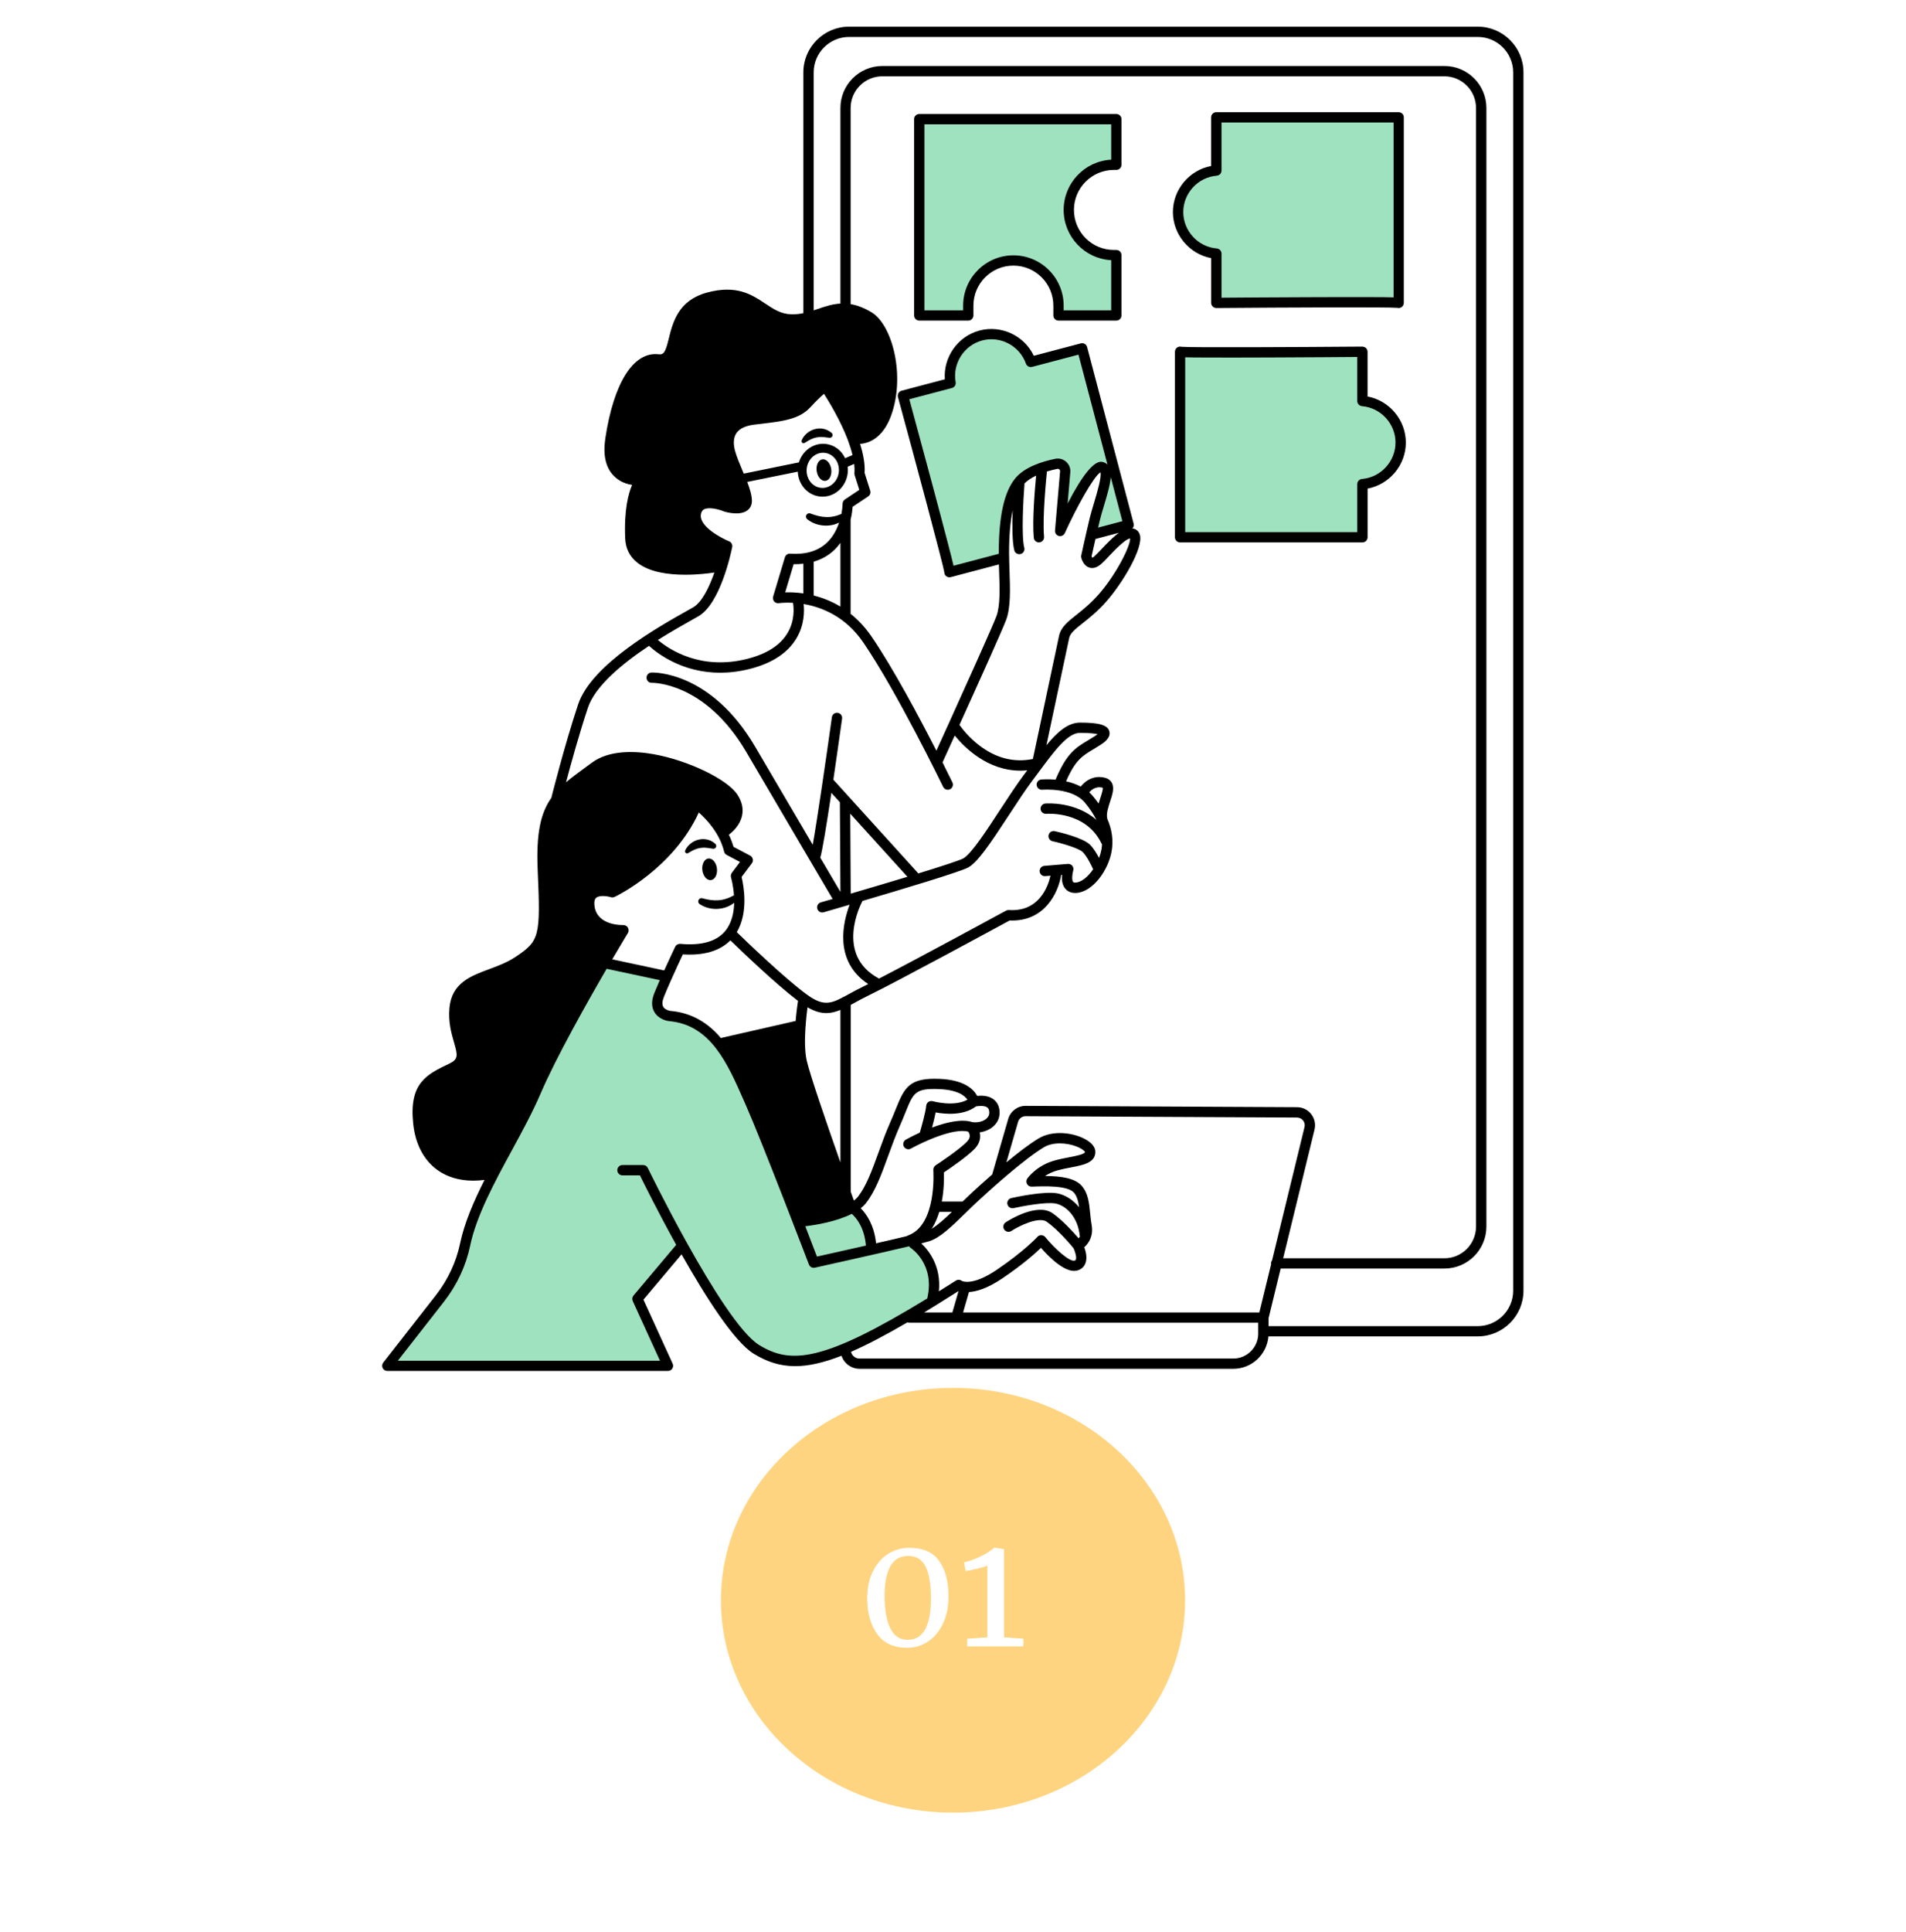 <svg xmlns="http://www.w3.org/2000/svg" xmlns:xlink="http://www.w3.org/1999/xlink" width="600" zoomAndPan="magnify" viewBox="0 0 450 456" height="608" preserveAspectRatio="xMidYMid meet" version="1.0"><defs><g/><clipPath id="10004926ca"><path d="M 170.207 327.535 L 279.836 327.535 L 279.836 427.77 L 170.207 427.77 Z M 170.207 327.535 " clip-rule="nonzero"/></clipPath><clipPath id="8e76ceebb3"><path d="M 225 327.535 C 194.738 327.535 170.207 349.973 170.207 377.652 C 170.207 405.332 194.738 427.77 225 427.77 C 255.262 427.77 279.793 405.332 279.793 377.652 C 279.793 349.973 255.262 327.535 225 327.535 " clip-rule="nonzero"/></clipPath><clipPath id="ef066432b4"><path d="M 131 6.289 L 359.906 6.289 L 359.906 323 L 131 323 Z M 131 6.289 " clip-rule="nonzero"/></clipPath><clipPath id="52f5e57bf3"><path d="M 90.027 6.289 L 359.906 6.289 L 359.906 323.539 L 90.027 323.539 Z M 90.027 6.289 " clip-rule="nonzero"/></clipPath></defs><rect x="-45" width="540" fill="#ffffff" y="-45.6" height="547.2" fill-opacity="1"/><rect x="-45" width="540" fill="#ffffff" y="-45.6" height="547.2" fill-opacity="1"/><rect x="-45" width="540" fill="#ffffff" y="-45.6" height="547.2" fill-opacity="1"/><g clip-path="url(#10004926ca)"><g clip-path="url(#8e76ceebb3)"><path fill="#ffd480" d="M 170.207 327.535 L 279.836 327.535 L 279.836 427.77 L 170.207 427.77 Z M 170.207 327.535 " fill-opacity="1" fill-rule="nonzero"/></g></g><g fill="#ffffff" fill-opacity="1"><g transform="translate(202.466, 388.539)"><g><path d="M 11.688 0.328 C 8.539 0.328 6.188 -0.754 4.625 -2.922 C 3.062 -5.098 2.281 -7.91 2.281 -11.359 C 2.281 -13.766 2.723 -15.867 3.609 -17.672 C 4.492 -19.484 5.695 -20.867 7.219 -21.828 C 8.75 -22.785 10.426 -23.266 12.25 -23.266 C 15.438 -23.266 17.77 -22.238 19.25 -20.188 C 20.727 -18.133 21.469 -15.328 21.469 -11.766 C 21.469 -9.379 21.039 -7.27 20.188 -5.438 C 19.344 -3.602 18.176 -2.18 16.688 -1.172 C 15.195 -0.172 13.531 0.328 11.688 0.328 Z M 11.844 -1.547 C 15.5 -1.547 17.328 -4.828 17.328 -11.391 C 17.328 -14.586 16.914 -17.047 16.094 -18.766 C 15.27 -20.484 13.891 -21.344 11.953 -21.344 C 10.055 -21.344 8.648 -20.523 7.734 -18.891 C 6.828 -17.266 6.375 -14.926 6.375 -11.875 C 6.375 -8.75 6.812 -6.242 7.688 -4.359 C 8.562 -2.484 9.945 -1.547 11.844 -1.547 Z M 11.844 -1.547 "/></g></g></g><g fill="#ffffff" fill-opacity="1"><g transform="translate(226.174, 388.539)"><g><path d="M 6.938 -19.031 C 6.414 -18.832 5.602 -18.598 4.5 -18.328 C 3.395 -18.055 2.5 -17.875 1.812 -17.781 L 1.438 -19.844 C 2.688 -20.113 3.969 -20.566 5.281 -21.203 C 6.602 -21.836 7.707 -22.539 8.594 -23.312 L 8.625 -23.312 L 10.875 -22.938 L 10.875 -2.141 L 15.453 -1.812 L 15.453 0 L 2.172 0 L 2.172 -1.812 L 6.938 -2.141 Z M 6.938 -19.031 "/></g></g></g><g clip-path="url(#ef066432b4)"><path fill="#ffffff" d="M 344.605 6.547 L 204.402 6.547 C 196.406 6.547 189.922 13.035 189.922 21.039 L 189.922 95.801 C 185.949 99.176 181.098 97.871 176.656 98.875 C 171.98 99.93 172.734 103.555 172.434 106.719 C 172.133 109.879 177.254 116.676 175.293 118.785 C 173.332 120.895 169.863 119.387 167.004 118.785 C 164.141 118.184 163.988 119.238 164.141 122.555 C 164.297 125.871 171.68 129.043 171.68 129.043 C 171.68 129.043 167.91 139.91 165.797 142.773 C 163.68 145.652 153.43 151.238 153.43 151.238 C 153.43 151.238 144.086 157.883 139.707 162.254 C 135.332 166.625 131.871 187.148 131.871 187.148 C 131.871 187.148 141.977 180.508 146.348 178.852 C 150.715 177.199 156.297 179.008 161.418 180.816 C 166.543 182.625 173.785 186.395 173.785 190.473 C 173.785 194.555 171.07 196.508 171.07 196.508 L 172.125 200.434 C 172.125 200.434 168.883 191.684 165.488 190.32 C 165.262 191.227 159.605 199.598 156.898 201.859 C 154.184 204.121 146.492 211.82 143.777 210.012 C 143.777 210.012 139.027 209.785 139.027 212.953 C 139.027 216.125 142.422 219.062 146.945 219.289 L 142.422 227.211 L 157.125 229.699 L 157.789 228.84 C 156.379 231.574 154.855 234.988 154.945 236.797 C 155.098 240.113 159.465 240.566 163.234 241.176 C 167.004 241.777 170.926 246.609 170.926 246.609 L 188.715 241.629 L 189.613 234.883 C 189.719 234.965 189.824 235.055 189.922 235.125 L 189.922 300.758 C 189.922 308.762 196.406 315.25 204.402 315.25 L 206.43 315.25 L 199.191 318.875 L 201.906 322.047 L 291.465 321.816 C 291.465 321.816 296.215 320.465 297.566 318.648 C 298.062 317.992 298.312 316.668 298.434 315.25 L 344.598 315.25 C 352.594 315.25 359.078 308.762 359.078 300.758 L 359.078 21.039 C 359.086 13.035 352.602 6.547 344.605 6.547 Z M 172.508 220.52 C 173.859 221.582 180.949 227.203 187.492 233.051 Z M 161.129 224.484 L 161.645 223.812 C 161.645 223.812 164.289 223.707 167.141 223.004 C 166.898 223.074 166.656 223.148 166.395 223.211 C 163.957 223.836 162.172 224.25 161.129 224.484 Z M 188.559 141.125 C 188.559 141.125 188.965 141.824 188.844 143.504 C 188.785 142.102 188.559 141.125 188.559 141.125 L 184.039 140.527 L 186.453 132.23 C 186.453 132.23 187.953 131.953 189.922 131.426 L 189.922 141.328 C 189.07 141.168 188.559 141.125 188.559 141.125 Z M 188.559 141.125 " fill-opacity="1" fill-rule="evenodd"/></g><path fill="#000000" d="M 170.316 133.73 C 170.316 133.73 151.621 137.355 149.516 129.805 C 147.406 122.254 150.723 114.414 150.723 114.414 C 150.723 114.414 144.086 115.016 143.785 108.379 C 143.484 101.746 144.691 91.781 148.914 88.164 C 153.137 84.539 153.438 86.953 156.152 84.238 C 158.867 81.52 157.059 74.578 163.688 71.562 C 170.324 68.547 173.641 68.547 179.672 71.863 C 185.699 75.18 186.605 76.086 192.637 73.973 C 198.664 71.863 202.59 70.348 206.809 76.688 C 211.031 83.027 213.141 88.453 210.434 94.188 C 207.719 99.922 208.324 102.938 203.195 102.938 L 201.09 102.34 L 195.66 92.535 C 195.66 92.535 194.906 90.57 193.398 92.078 C 191.891 93.59 190.082 96.152 187.668 96.906 C 185.254 97.66 176.965 97.359 175.004 99.922 C 173.039 102.484 171.379 103.992 172.441 106.711 C 173.496 109.426 176.508 118.176 176.508 118.176 C 176.508 118.176 175.602 119.984 173.648 119.984 C 171.695 119.984 166.711 116.812 165.203 119.387 C 163.695 121.949 166.711 126.328 169.727 127.836 C 172.734 129.359 170.316 133.73 170.316 133.73 Z M 174.766 253.906 C 174.766 253.906 186.301 287.402 189.242 288.082 C 192.184 288.762 200.547 284.457 200.547 284.457 C 200.547 284.457 193.762 261.824 191.047 256.172 C 188.332 250.512 188.715 241.613 188.715 241.613 L 170.926 246.594 Z M 99.91 256.852 C 99.91 256.852 97.648 261.375 98.773 266.582 C 99.91 271.789 104.203 276.77 109.406 277.223 C 114.609 277.676 116.191 276.316 116.191 276.316 L 146.945 219.281 C 146.945 219.281 137.449 219.734 139.027 212.945 C 139.027 212.945 139.707 209.102 143.777 210.004 C 143.777 210.004 148.754 208.867 153.73 204.113 C 158.703 199.363 165.488 190.312 165.488 190.312 L 171.062 196.5 C 171.062 196.5 174.152 197.18 173.777 190.465 C 173.398 183.75 155.234 177.109 146.336 178.844 C 137.441 180.582 130.883 186.914 129.531 190.992 C 128.176 195.062 128.395 204.352 128.395 209.773 C 128.395 215.199 129.531 219.961 125.906 223.805 C 122.285 227.648 114.828 229.238 111.887 231.727 C 108.945 234.219 106.91 233.992 107.137 238.289 C 107.367 242.586 110.535 247.113 108.945 249.375 C 107.375 251.645 101.715 253.453 99.91 256.852 Z M 99.91 256.852 " fill-opacity="1" fill-rule="evenodd"/><path fill="#9fe2bf" d="M 215.246 292.605 C 215.246 292.605 220.676 298.27 220.676 302.34 C 220.676 306.41 219.77 308 219.77 308 C 219.77 308 198.512 320.676 192.176 320.449 C 185.844 320.219 181.996 322.027 177.473 317.504 C 172.953 312.98 161.418 294.195 161.418 294.195 L 151.242 306.863 L 157.797 322.027 L 91.539 322.484 L 101.945 309.355 L 108.5 297.812 L 109.406 294.188 C 109.406 294.188 114.609 278.797 118.453 272.008 C 122.293 265.223 142.422 227.195 142.422 227.195 L 157.125 229.684 C 157.125 229.684 154.184 237.379 156.215 238.281 C 158.25 239.188 168.656 242.434 170.918 246.578 C 173.18 250.723 189.234 288.066 189.234 288.066 C 189.234 288.066 196.922 286.258 200.539 284.441 C 200.539 284.441 205.516 289.648 205.969 294.398 Z M 239.672 61.312 C 250.223 61.91 249.926 74.285 249.926 74.285 L 263.797 73.988 L 263.5 60.41 C 263.5 60.41 251.441 60.113 252.641 48.645 C 253.848 37.176 263.5 38.387 263.5 38.387 L 263.5 28.727 L 217.062 29.027 L 217.062 73.988 L 228.52 74.285 C 228.512 74.285 229.121 60.711 239.672 61.312 Z M 286.719 60.711 L 287.016 71.27 L 330.137 70.969 L 330.137 27.52 L 287.926 27.52 L 287.625 39.285 C 287.625 39.285 279.18 39.887 277.973 48.945 C 276.766 57.996 286.719 60.711 286.719 60.711 Z M 321.898 93.297 L 321.598 82.738 L 278.477 83.039 L 278.477 126.488 L 320.688 126.488 L 320.988 114.723 C 320.988 114.723 329.434 114.121 330.641 105.062 C 331.848 96.012 321.898 93.297 321.898 93.297 Z M 243.594 85.152 C 243.594 85.152 238.465 77.312 230.629 79.422 C 222.793 81.527 223.992 89.379 223.992 89.379 L 213.441 93.605 L 224.301 134.641 L 236.664 131.324 L 238.773 116.086 C 238.773 116.086 242.242 111.703 245.258 110.352 C 248.27 108.996 251.211 109.969 251.211 109.969 L 251.441 122.418 C 251.441 122.418 257.469 111.25 259.43 109.898 C 261.391 108.543 261.09 112.004 261.09 112.004 L 262.301 110.496 L 254.762 82.738 Z M 257.77 125.891 L 266.512 123.172 L 262.293 110.496 Z M 257.77 125.891 " fill-opacity="1" fill-rule="evenodd"/><g clip-path="url(#52f5e57bf3)"><path fill="#000000" d="M 348.883 6.289 L 200.465 6.289 C 194.508 6.289 189.672 11.137 189.672 17.09 L 189.672 73.906 C 188.762 74.094 187.816 74.207 186.785 74.172 C 184.363 74.094 182.652 72.957 180.676 71.645 C 177.516 69.535 173.926 67.152 166.906 69.047 C 160.141 70.883 158.859 76.062 157.926 79.844 C 157.109 83.152 156.719 83.758 155.473 83.605 C 149.555 82.934 144.871 90.359 142.91 103.488 C 142.336 107.344 142.984 110.285 144.84 112.223 C 146.191 113.645 147.91 114.211 149.246 114.43 C 148.355 116.48 147.32 120.352 147.609 127.066 C 147.707 129.434 148.672 131.363 150.48 132.789 C 153.324 135.051 157.855 135.637 161.801 135.637 C 164.703 135.637 167.285 135.32 168.664 135.109 C 167.449 138.574 165.723 142.141 163.656 143.324 C 163.285 143.535 162.836 143.785 162.328 144.078 C 155.535 147.891 139.629 156.805 136.492 166.234 C 133.273 175.895 130.242 187.977 130.219 188.098 C 130.203 188.148 130.203 188.203 130.195 188.254 C 127.684 191.789 126.555 196.539 126.945 205.355 C 127.641 221.07 127.391 222.027 121.703 225.832 C 119.73 227.145 117.543 227.957 115.422 228.742 C 111.109 230.34 106.652 231.996 106.117 237.852 C 105.809 241.199 106.57 243.844 107.188 245.977 C 108.094 249.113 108.242 249.977 106.035 251.027 C 100.727 253.566 96.539 255.57 97.551 265.188 C 98.062 270.004 100.039 273.785 103.281 276.121 C 105.59 277.781 108.461 278.625 111.734 278.625 C 112.594 278.625 113.484 278.562 114.391 278.449 C 111.824 283.539 109.625 288.633 108.613 293.5 C 107.707 297.84 105.738 302.047 102.906 305.672 L 90.484 321.566 C 90.199 321.934 90.145 322.434 90.348 322.848 C 90.551 323.27 90.973 323.531 91.441 323.531 L 157.707 323.531 C 158.121 323.531 158.512 323.32 158.73 322.969 C 158.957 322.621 158.98 322.184 158.809 321.809 L 151.914 306.711 L 160.918 296.02 C 166.551 305.988 173.324 316.637 177.953 319.473 C 181.047 321.371 184.129 322.402 187.734 322.402 C 190.871 322.402 194.41 321.617 198.684 319.945 C 198.883 320.562 199.207 321.129 199.664 321.605 C 200.504 322.508 201.695 323.027 202.93 323.027 L 291.184 323.027 C 295.543 323.027 299.117 319.652 299.473 315.379 L 348.891 315.379 C 354.848 315.379 359.688 310.531 359.688 304.578 L 359.688 17.09 C 359.688 11.137 354.84 6.289 348.883 6.289 Z M 169.25 132.57 C 169.125 132.594 156.945 134.832 151.996 130.902 C 150.754 129.918 150.113 128.629 150.051 126.984 C 149.637 117.254 152.18 114.18 152.195 114.172 C 152.539 113.797 152.617 113.254 152.391 112.801 C 152.164 112.344 151.68 112.086 151.176 112.137 C 151.152 112.137 148.332 112.371 146.605 110.57 C 145.301 109.199 144.863 106.945 145.324 103.871 C 147.012 92.543 150.883 85.551 155.203 86.047 C 158.801 86.461 159.598 83.266 160.293 80.449 C 161.168 76.898 162.164 72.883 167.547 71.426 C 173.496 69.809 176.332 71.691 179.328 73.695 C 181.43 75.09 183.594 76.535 186.703 76.629 C 189.516 76.719 191.844 75.926 193.902 75.227 C 197.352 74.051 200.074 73.121 204.516 75.789 C 208.859 78.398 210.789 90.109 208.066 97.398 C 207.168 99.816 205.426 102.559 202.215 102.363 C 199.824 96.305 196.055 90.805 195.82 90.457 C 195.637 90.184 195.344 90.004 195.02 89.945 C 194.688 89.891 194.355 89.98 194.094 90.176 C 194.016 90.23 192.125 91.668 189.531 94.496 C 187.562 96.652 184.004 97.074 179.5 97.609 C 178.941 97.676 178.363 97.75 177.773 97.82 C 174.984 98.172 172.992 99.199 171.859 100.887 C 170.781 102.484 170.555 104.594 171.191 106.984 C 171.59 108.461 172.328 110.238 173.039 111.949 C 173.996 114.242 175.082 116.84 175.082 118.258 C 175.082 118.484 175.027 118.523 174.984 118.559 C 174.523 118.906 172.977 118.801 171.832 118.492 C 171.129 118.199 167.434 116.789 165 118.137 C 164.266 118.543 163.324 119.387 163.055 121.07 C 162.367 125.434 167.902 128.516 170.27 129.621 C 170.074 130.453 169.816 131.477 169.492 132.57 C 169.41 132.547 169.328 132.555 169.25 132.57 Z M 297.332 309.727 L 227.387 309.727 L 228.773 304.91 C 230.555 304.812 233.133 304.066 236.625 301.707 C 241.422 298.461 244.371 295.844 245.766 294.488 C 247.695 296.68 251.449 300.426 254.137 299.875 C 255.336 299.629 255.906 298.918 256.172 298.355 C 256.797 297.066 256.391 295.398 255.996 294.328 C 257.082 293.387 258.191 291.641 257.738 289.105 C 257.574 288.188 257.477 287.246 257.387 286.34 C 257.145 283.914 256.926 281.617 255.41 279.867 C 253.781 277.984 250.434 277.547 246.73 277.531 C 247.5 277.02 248.48 276.527 249.664 276.203 C 250.734 275.91 251.805 275.699 252.852 275.504 C 255.785 274.945 258.547 274.41 258.613 271.902 C 258.629 271.148 258.262 270.031 256.441 268.969 C 253.547 267.289 248.629 266.609 245.207 268.668 C 243.027 269.98 240.266 272.105 237.605 274.312 L 240.371 264.734 C 240.598 263.957 241.316 263.414 242.129 263.414 C 242.129 263.414 242.137 263.414 242.137 263.414 L 306.23 263.73 C 306.789 263.73 307.316 263.988 307.656 264.434 C 308.008 264.879 308.129 265.449 307.988 265.992 L 300.332 297.426 C 300.176 297.629 300.082 297.879 300.082 298.152 C 300.082 298.227 300.09 298.293 300.105 298.363 Z M 148.242 218.906 C 148.016 218.516 147.586 218.316 147.148 218.305 C 146.906 218.316 141.125 218.484 140.391 214.023 C 140.27 213.293 140.234 212.328 140.746 211.875 C 141.516 211.203 143.43 211.484 144.23 211.73 C 144.523 211.82 144.84 211.793 145.113 211.664 C 145.699 211.391 158.957 204.918 164.984 191.746 C 166.727 193.281 169.895 196.555 170.957 200.969 C 171.039 201.309 171.266 201.602 171.574 201.762 L 174.711 203.418 L 172.789 205.98 C 172.562 206.289 172.488 206.684 172.594 207.059 C 172.602 207.098 173.129 208.906 173.285 211.293 L 173.25 211.309 C 172.652 211.609 172.078 211.906 171.477 212.086 C 170.887 212.289 170.27 212.41 169.652 212.453 C 169.039 212.5 168.414 212.477 167.781 212.395 C 167.164 212.312 166.484 212.168 165.934 212.012 L 165.828 211.98 C 165.512 211.891 165.164 212.012 164.977 212.305 C 164.742 212.664 164.84 213.148 165.203 213.375 C 165.934 213.855 166.648 214.137 167.441 214.324 C 168.227 214.504 169.047 214.551 169.855 214.453 C 170.668 214.367 171.477 214.145 172.199 213.773 C 172.609 213.578 172.992 213.336 173.34 213.051 C 173.285 215.32 172.781 217.812 171.242 219.691 C 169.207 222.176 165.633 223.203 160.625 222.742 C 160.121 222.703 159.637 222.969 159.418 223.422 C 159.402 223.457 158.168 226.035 156.816 229.02 L 144.555 226.398 C 146.75 222.652 148.258 220.172 148.273 220.148 C 148.469 219.773 148.469 219.297 148.242 218.906 Z M 156.742 235.266 C 157.172 234.203 157.707 232.93 158.348 231.492 C 159.473 228.945 160.648 226.441 161.219 225.23 C 166.199 225.539 169.961 224.422 172.441 221.922 C 174.887 224.293 183.137 232.207 188.406 236.203 C 188.262 237.145 188.023 238.891 187.848 240.941 L 170.473 244.898 C 170.383 244.922 170.293 244.953 170.211 244.988 C 167.27 241.516 163.484 239.012 158.203 238.555 C 158.195 238.555 157.043 238.363 156.598 237.609 C 156.289 237.07 156.34 236.285 156.742 235.266 Z M 190.449 250.227 C 189.969 248.012 189.996 244.98 190.188 242.27 C 190.246 242.102 190.254 241.914 190.23 241.727 C 190.352 240.18 190.512 238.766 190.652 237.715 C 192.328 238.688 193.754 239.082 195.094 239.082 C 196.234 239.082 197.312 238.793 198.422 238.328 L 198.422 274.336 C 195.293 265.457 191.145 253.414 190.449 250.227 Z M 187.684 243.473 C 187.57 245.984 187.621 248.645 188.082 250.746 C 189.016 255.027 195.625 273.77 198.445 281.676 C 198.473 281.863 198.527 282.031 198.625 282.188 C 199 283.215 199.281 284.027 199.469 284.547 C 196.219 286.016 191.672 286.785 189.227 287.051 C 185.684 277.914 180.738 265.285 178.332 259.844 L 177.82 258.691 C 176.098 254.766 174.273 250.605 171.824 247.086 Z M 201.105 286.461 C 202.215 287.441 204.07 289.688 204.445 293.953 C 199.582 295.055 194.891 296.102 192.879 296.547 C 192.367 295.219 191.379 292.625 190.125 289.387 C 192.516 289.105 197.457 288.309 201.105 286.461 Z M 206.836 293.41 C 206.383 289.152 204.621 286.559 203.219 285.137 C 203.691 284.766 204.105 284.367 204.445 283.93 C 206.664 281.117 208.117 277.117 209.656 272.883 C 210.523 270.5 211.414 268.035 212.508 265.57 C 213.02 264.418 213.43 263.387 213.797 262.48 C 215.645 257.891 216.082 256.797 221.691 257.023 C 226.227 257.199 227.855 258.676 228.414 259.52 C 225.281 261.281 220.27 259.902 220.215 259.883 C 219.867 259.789 219.484 259.852 219.184 260.055 C 218.887 260.266 218.699 260.598 218.668 260.957 C 218.562 262.332 217.652 265.625 217.168 267.289 C 215.473 268.066 214.234 268.75 213.879 268.941 C 213.293 269.277 213.082 270.016 213.406 270.598 C 213.633 270.996 214.047 271.223 214.469 271.223 C 214.672 271.223 214.875 271.172 215.059 271.066 C 217.695 269.594 225.125 266.09 228.602 267.07 C 228.902 267.477 229.309 268.344 228.391 269.332 C 226.512 271.359 220.961 274.969 220.902 275.008 C 220.531 275.254 220.32 275.684 220.352 276.121 C 220.359 276.25 221.27 289.121 214.371 291.562 C 214.258 291.602 214.16 291.66 214.07 291.723 C 212.02 292.227 209.461 292.809 206.836 293.41 Z M 229.559 264.809 C 226.98 263.957 223.246 264.898 220.051 266.098 C 220.359 264.969 220.691 263.641 220.902 262.527 C 223.09 262.934 227.461 263.348 230.434 261.109 C 231.098 260.98 232.34 260.891 233.012 261.305 C 233.285 261.473 233.441 261.711 233.512 262.074 C 233.66 262.773 233.504 263.355 233.043 263.844 C 232.312 264.621 230.91 265 229.559 264.809 Z M 221.762 285.98 L 224.754 285.98 C 223.02 287.652 221.383 289.129 219.973 289.973 C 220.766 288.754 221.34 287.375 221.762 285.98 Z M 219.324 292.941 C 221.91 292.168 224.719 289.422 227.977 286.242 C 229 285.242 230.055 284.215 231.133 283.223 C 234.18 280.418 241.773 273.574 246.457 270.75 C 248.645 269.438 251.852 269.688 254.074 270.531 C 255.5 271.074 256.117 271.699 256.172 271.848 C 256.156 272.398 253.887 272.828 252.387 273.121 C 251.352 273.324 250.176 273.543 249.016 273.867 C 244.707 275.051 242.629 278.012 242.543 278.133 C 242.281 278.512 242.258 279.008 242.477 279.406 C 242.695 279.809 243.125 280.055 243.586 280.039 C 246.543 279.922 252.062 279.723 253.562 281.465 C 254.293 282.309 254.586 283.508 254.777 284.902 C 253.328 283.117 251.48 282.016 249.77 281.652 C 246.668 281.004 239.559 282.559 238.766 282.738 C 238.109 282.883 237.695 283.531 237.84 284.188 C 237.988 284.848 238.637 285.25 239.293 285.113 C 241.324 284.66 247.078 283.574 249.27 284.035 C 251.707 284.547 254.527 287.184 254.941 291.754 C 254.941 291.789 254.965 291.812 254.965 291.844 C 254.875 291.992 254.77 292.121 254.672 292.234 C 253.434 290.797 250.871 287.977 248.516 286.32 C 244.859 283.758 238.18 287.977 237.438 288.465 C 236.875 288.828 236.715 289.582 237.078 290.148 C 237.445 290.711 238.199 290.871 238.766 290.508 C 240.703 289.242 245.305 287.043 247.129 288.324 C 249.785 290.184 252.906 293.887 253.457 294.562 C 253.855 295.391 254.25 296.777 253.992 297.312 C 253.969 297.359 253.926 297.449 253.652 297.504 C 252.477 297.766 249.082 294.766 246.773 291.934 C 246.543 291.66 246.211 291.496 245.855 291.488 C 245.469 291.473 245.16 291.625 244.926 291.895 C 244.891 291.926 241.91 295.219 235.266 299.711 C 229.43 303.652 227.086 302.281 227.078 302.281 C 226.672 301.965 226.113 301.941 225.676 302.219 C 224.289 303.102 222.961 303.938 221.664 304.746 C 222.258 298.805 219.266 295.074 217.508 293.434 C 218.336 293.207 218.965 293.047 219.324 292.941 Z M 220.613 308.242 C 220.645 308.219 220.684 308.203 220.719 308.18 C 222.5 307.074 224.363 305.914 226.309 304.676 L 224.852 309.727 L 218.188 309.727 C 218.984 309.238 219.793 308.754 220.613 308.242 Z M 310.355 266.566 C 310.664 265.293 310.379 263.965 309.578 262.934 C 308.77 261.895 307.551 261.305 306.246 261.297 L 242.152 260.98 C 242.145 260.98 242.137 260.98 242.129 260.98 C 240.238 260.98 238.562 262.246 238.035 264.062 L 234.25 277.168 C 232.297 278.871 230.59 280.418 229.484 281.441 C 228.73 282.137 227.996 282.852 227.266 283.559 L 222.355 283.559 C 222.898 280.637 222.891 277.938 222.848 276.68 C 224.387 275.656 228.488 272.852 230.207 271.012 C 231.383 269.738 231.578 268.375 231.309 267.23 C 232.695 267.031 233.969 266.438 234.816 265.539 C 235.832 264.477 236.211 263.07 235.902 261.598 C 235.695 260.582 235.133 259.77 234.301 259.254 C 233.141 258.539 231.691 258.523 230.711 258.629 C 229.93 257.152 227.77 254.848 221.797 254.605 C 214.77 254.32 213.578 256.543 211.551 261.586 C 211.195 262.48 210.789 263.484 210.297 264.598 C 209.168 267.133 208.254 269.641 207.379 272.066 C 205.848 276.281 204.523 279.922 202.547 282.438 C 202.297 282.754 201.973 283.047 201.609 283.328 C 201.422 282.801 201.16 282.09 200.855 281.23 L 200.855 237.152 C 201.121 237.008 201.391 236.863 201.664 236.707 C 202.66 236.156 203.789 235.539 205.066 234.922 C 211.34 231.891 235.395 218.852 238.375 217.227 C 246.586 217.578 249.828 210.766 250.547 206.465 L 250.734 206.449 C 250.645 207.48 250.727 208.754 251.465 209.668 C 251.859 210.164 252.59 210.73 253.848 210.73 C 253.953 210.73 254.059 210.73 254.164 210.723 C 258.078 210.441 261.668 205.332 262.445 200.918 C 262.898 198.355 262.551 195.801 261.414 193.207 C 261.406 193.148 261.406 193.094 261.398 193.035 C 261.164 191.949 261.668 190.441 262.105 189.105 C 262.641 187.465 263.148 185.926 262.484 184.723 C 262.258 184.312 261.789 183.777 260.855 183.539 C 257.332 182.656 255.289 185.469 255.176 185.633 C 254.059 185.039 252.859 184.645 251.699 184.391 C 253.871 179.387 255.5 178.406 258.102 176.852 C 258.645 176.527 259.211 176.184 259.828 175.781 C 260.523 175.332 262.363 174.141 261.895 172.551 C 261.465 171.102 259.535 170.531 255.004 170.531 C 252.168 170.531 249.699 172.672 247.055 175.867 C 248.707 168.074 251.957 152.781 252.422 150.605 C 252.672 149.406 253.863 148.457 255.672 147.031 C 257.242 145.789 259.195 144.242 261.246 141.898 C 265.023 137.598 269.973 129.359 269.133 126.254 C 268.938 125.539 268.465 125.027 267.809 124.801 C 267.656 124.754 267.504 124.711 267.348 124.688 C 267.414 124.625 267.477 124.566 267.527 124.484 C 267.688 124.211 267.738 123.879 267.648 123.562 L 256.668 81.902 C 256.496 81.254 255.832 80.863 255.184 81.035 L 244.082 83.961 C 241.836 79.234 236.43 76.641 231.277 78 C 226.121 79.363 222.695 84.285 223.074 89.508 L 212.871 92.203 C 212.555 92.281 212.289 92.484 212.125 92.77 C 211.965 93.055 211.926 93.387 212.004 93.695 C 216.234 109.23 222.547 132.75 222.938 134.988 C 222.922 135.434 223.148 135.855 223.539 136.082 C 223.723 136.195 223.941 136.246 224.152 136.246 C 224.273 136.246 224.406 136.23 224.52 136.188 L 235.832 133.203 C 235.848 133.762 235.863 134.316 235.887 134.867 C 236.035 138.832 236.18 142.934 235.238 145.441 C 234.348 147.816 228.215 161.426 224.047 170.613 C 224.023 170.664 224 170.711 223.977 170.77 C 222.785 173.395 221.762 175.641 221.074 177.156 C 217.16 169.496 210.879 157.688 205.75 150.203 C 204.227 147.98 202.547 146.227 200.805 144.84 C 200.812 144.777 200.828 144.703 200.828 144.637 L 200.828 122.637 C 201.137 121.348 201.258 120.254 201.309 119.594 L 204.961 117.164 C 205.418 116.863 205.609 116.305 205.449 115.785 L 204.129 111.609 C 204.266 109.508 203.812 107.141 203.059 104.762 C 206.242 104.527 208.828 102.242 210.328 98.234 C 213.844 88.812 210.699 76.656 205.75 73.688 C 203.934 72.602 202.32 72.023 200.836 71.773 L 200.836 25.484 C 200.836 21.363 204.184 18.008 208.309 18.008 L 341.016 18.008 C 345.133 18.008 348.484 21.355 348.484 25.484 L 348.484 289.469 C 348.484 293.59 345.141 296.945 341.016 296.945 L 302.949 296.945 Z M 207.434 230.883 C 197.078 225.289 203.262 213.344 203.527 212.84 C 203.57 212.77 203.594 212.695 203.617 212.621 C 212.945 209.879 226.301 205.867 228.457 204.789 C 230.703 203.668 233.645 199.328 238.223 192.324 C 240.094 189.461 242.031 186.5 243.699 184.277 C 244.227 183.582 244.73 182.891 245.223 182.227 C 249.066 177.043 252.098 172.949 254.996 172.949 C 257.332 172.949 258.539 173.121 259.137 173.266 C 258.984 173.387 258.773 173.543 258.5 173.719 C 257.906 174.102 257.355 174.434 256.836 174.742 C 253.938 176.484 251.812 177.773 249.211 183.996 C 247.371 183.832 245.992 183.938 245.855 183.953 C 245.184 184.02 244.695 184.602 244.754 185.277 C 244.82 185.949 245.418 186.434 246.074 186.379 C 246.148 186.371 253.109 185.785 256.141 189.418 C 257.301 190.809 258.199 192.16 258.863 193.492 C 253.91 189.137 247.152 189.598 246.797 189.629 C 246.133 189.688 245.629 190.27 245.676 190.938 C 245.727 191.602 246.309 192.105 246.984 192.055 C 247.363 192.031 256.391 191.43 260.031 199.012 C 260.07 199.094 260.129 199.168 260.184 199.242 C 260.16 199.656 260.121 200.066 260.047 200.473 C 259.926 201.137 259.73 201.812 259.488 202.469 C 258.918 201.398 258.168 200.172 257.363 199.363 C 255.695 197.691 250.117 196.387 249.016 196.145 C 248.359 195.996 247.711 196.41 247.566 197.066 C 247.422 197.723 247.832 198.371 248.488 198.52 C 250.945 199.062 254.785 200.223 255.645 201.09 C 256.594 202.039 257.605 204.059 258.094 205.145 C 256.887 206.914 255.336 208.188 253.984 208.281 C 253.668 208.309 253.449 208.258 253.359 208.137 C 252.996 207.684 253.148 206.254 253.383 205.445 C 253.5 205.062 253.418 204.641 253.164 204.324 C 252.914 204.008 252.527 203.855 252.121 203.879 L 246.57 204.34 C 245.898 204.398 245.402 204.98 245.457 205.656 C 245.516 206.328 246.098 206.816 246.773 206.766 L 248.02 206.66 C 247.41 209.312 245.258 215.234 238.191 214.762 C 237.953 214.746 237.727 214.797 237.523 214.91 C 237.289 215.039 217.129 225.996 207.523 230.949 C 207.492 230.926 207.469 230.902 207.434 230.883 Z M 196.285 187.109 L 198.293 189.324 L 198.422 210.488 C 197.539 208.996 195.855 206.133 193.664 202.402 C 194.137 200.902 195.141 194.723 196.285 187.109 Z M 200.855 210.895 L 200.742 192.023 L 214.242 206.914 C 209.824 208.25 204.996 209.68 200.855 210.895 Z M 225.621 90.191 C 224.844 85.805 227.598 81.48 231.902 80.344 C 236.203 79.211 240.734 81.609 242.219 85.812 C 242.43 86.41 243.059 86.742 243.676 86.582 L 254.625 83.695 L 261.465 109.645 C 261.133 109.305 260.719 109.086 260.223 108.996 C 258.352 108.664 255.613 111.973 252.062 118.84 L 252.695 111.461 C 252.777 110.512 252.422 109.613 251.715 108.98 C 251.012 108.348 250.07 108.09 249.137 108.281 C 246.012 108.914 241.812 110.238 239.625 112.977 C 237.055 116.191 235.809 121.891 235.809 130.414 C 235.809 130.504 235.809 130.602 235.816 130.691 L 225.125 133.512 C 224.883 132.41 224.445 130.73 223.766 128.109 C 222.863 124.641 221.594 119.824 219.973 113.789 C 217.75 105.5 215.508 97.23 214.688 94.219 L 224.738 91.57 C 225.344 91.422 225.734 90.816 225.621 90.191 Z M 258.637 127.195 L 264.188 125.727 C 262.816 126.684 261.449 128.129 260.16 129.488 C 259.453 130.234 258.781 130.941 258.305 131.355 C 258.109 131.523 257.973 131.59 257.906 131.621 C 257.852 131.551 257.777 131.426 257.719 131.297 C 257.859 130.648 258.199 129.109 258.637 127.195 Z M 259.254 124.512 C 259.383 123.957 259.52 123.398 259.648 122.832 C 259.902 121.801 260.258 120.609 260.637 119.352 C 261.504 116.473 262.129 114.258 262.242 112.582 L 264.988 123 Z M 237.543 146.293 C 238.652 143.332 238.488 138.984 238.344 134.777 C 238.293 133.324 238.238 131.824 238.238 130.422 C 238.238 126.449 238.523 123.125 239.09 120.445 C 238.969 123.949 238.969 127.973 239.477 129.887 C 239.625 130.43 240.117 130.785 240.652 130.785 C 240.758 130.785 240.863 130.77 240.969 130.746 C 241.617 130.578 242.008 129.902 241.828 129.254 C 241.113 126.57 241.609 117.602 241.867 114.375 C 241.875 114.285 241.867 114.203 241.859 114.121 C 242.598 113.352 243.578 112.734 244.633 112.242 C 244.34 115.289 243.691 122.766 244.074 126.895 C 244.129 127.527 244.664 127.996 245.281 127.996 C 245.32 127.996 245.355 127.996 245.395 127.988 C 246.066 127.926 246.555 127.34 246.496 126.668 C 246.074 122.012 247.062 112.371 247.176 111.266 C 248.086 110.992 248.945 110.789 249.625 110.652 C 249.859 110.602 250.031 110.707 250.102 110.781 C 250.176 110.844 250.305 111 250.281 111.234 L 249.082 125.199 C 249.031 125.793 249.414 126.328 249.98 126.48 C 250.555 126.637 251.148 126.344 251.398 125.809 C 254.27 119.5 258.215 112.469 259.797 111.461 C 260.137 112.547 258.961 116.465 258.312 118.629 C 257.922 119.93 257.559 121.145 257.289 122.238 C 256.223 126.684 255.289 131.031 255.281 131.07 C 255.242 131.25 255.25 131.426 255.289 131.605 C 255.363 131.914 255.793 133.48 257.16 133.934 C 257.77 134.137 258.727 134.16 259.875 133.188 C 260.461 132.691 261.141 131.973 261.926 131.145 C 262.98 130.023 265.672 127.188 266.812 127.066 C 266.91 128.816 263.562 135.531 259.406 140.258 C 257.492 142.434 255.637 143.91 254.148 145.094 C 252.09 146.723 250.461 148.012 250.031 150.078 C 249.469 152.715 244.793 174.727 243.863 179.121 C 239.406 180.02 235.152 178.941 231.188 175.902 C 228.805 174.078 227.199 172.016 226.527 171.066 C 230.703 161.871 236.641 148.711 237.543 146.293 Z M 259.785 188.324 C 259.648 188.746 259.504 189.184 259.375 189.629 C 258.961 189.047 258.508 188.453 258.012 187.863 C 257.754 187.547 257.469 187.262 257.168 186.996 C 257.355 186.762 258.48 185.438 260.258 185.883 C 260.305 185.898 260.34 185.91 260.355 185.91 C 260.453 186.297 260.039 187.562 259.785 188.324 Z M 185.383 139.797 L 187.375 133.148 C 188.172 133.164 188.934 133.113 189.672 133.035 L 189.672 140.039 C 187.945 139.789 186.461 139.758 185.383 139.797 Z M 192.102 132.555 C 193.926 132.02 195.523 131.145 196.867 129.887 C 197.465 129.328 197.977 128.727 198.422 128.102 L 198.422 143.152 C 196.258 141.848 194.086 141.031 192.102 140.527 Z M 194.922 104.762 C 192.078 104.465 189.469 106.352 188.617 109.133 C 188.594 109.133 188.578 109.125 188.551 109.133 L 175.602 111.77 C 175.496 111.512 175.383 111.242 175.27 110.984 C 174.582 109.344 173.875 107.648 173.527 106.336 C 173.211 105.152 173.016 103.48 173.859 102.227 C 174.582 101.145 176 100.473 178.059 100.215 C 178.641 100.141 179.207 100.074 179.766 100.012 C 184.766 99.418 188.723 98.949 191.309 96.125 C 192.637 94.676 193.777 93.605 194.539 92.938 C 195.805 94.918 198.422 99.258 200.133 103.707 C 200.156 103.832 200.207 103.953 200.262 104.066 C 200.676 105.184 201.023 106.305 201.277 107.391 L 199.531 108.137 C 198.676 106.305 196.988 104.98 194.922 104.762 Z M 198.043 111.398 C 197.922 112.516 197.41 113.512 196.59 114.219 C 195.797 114.91 194.809 115.234 193.812 115.121 C 192.816 115.016 191.914 114.496 191.281 113.652 C 190.637 112.793 190.344 111.703 190.465 110.586 C 190.691 108.445 192.387 106.848 194.32 106.848 C 194.445 106.848 194.574 106.855 194.695 106.871 C 196.785 107.082 198.285 109.117 198.043 111.398 Z M 163.52 146.211 C 164.039 145.918 164.492 145.668 164.871 145.449 C 170.066 142.48 172.594 130.473 172.871 129.109 C 172.984 128.531 172.676 127.957 172.133 127.738 C 170.27 126.984 165.035 124.211 165.473 121.414 C 165.594 120.633 165.941 120.359 166.184 120.219 C 167.328 119.586 169.727 120.188 170.965 120.715 C 171.016 120.73 171.062 120.754 171.113 120.762 C 171.711 120.934 174.773 121.719 176.461 120.445 C 176.945 120.082 177.523 119.395 177.523 118.199 C 177.523 116.961 177.059 115.418 176.422 113.73 L 188.359 111.309 C 188.406 112.605 188.836 113.855 189.613 114.883 C 190.602 116.199 192.012 117.008 193.602 117.18 C 193.805 117.203 194.008 117.211 194.207 117.211 C 195.578 117.211 196.898 116.715 197.977 115.785 C 199.199 114.73 199.969 113.238 200.148 111.59 C 200.207 111.098 200.191 110.609 200.141 110.141 L 201.672 109.484 C 201.754 110.223 201.777 110.934 201.723 111.609 C 201.703 111.77 201.723 111.934 201.77 112.078 L 202.879 115.605 L 199.477 117.875 C 199.137 118.105 198.934 118.484 198.934 118.891 C 198.934 118.914 198.918 119.902 198.648 121.297 C 198.074 121.52 197.523 121.738 196.957 121.844 C 196.348 121.988 195.723 122.043 195.109 122.027 C 194.492 122.012 193.867 121.93 193.254 121.785 C 192.652 121.641 191.988 121.43 191.445 121.227 L 191.34 121.184 C 191.031 121.062 190.676 121.152 190.457 121.422 C 190.188 121.754 190.238 122.238 190.57 122.516 C 191.25 123.066 191.93 123.414 192.703 123.676 C 193.465 123.926 194.273 124.055 195.094 124.047 C 195.91 124.039 196.73 123.902 197.484 123.602 C 197.703 123.527 197.902 123.43 198.105 123.336 C 197.57 124.949 196.68 126.715 195.188 128.102 C 193.098 130.051 190.195 130.91 186.559 130.664 C 186 130.617 185.473 130.98 185.309 131.531 L 182.531 140.793 C 182.41 141.191 182.508 141.629 182.781 141.945 C 183.059 142.262 183.48 142.406 183.891 142.344 C 183.934 142.336 185.23 142.148 187.223 142.254 C 187.402 143.27 187.734 146.367 185.949 149.367 C 184.242 152.262 181.039 154.312 176.453 155.48 C 165.422 158.277 157.977 153.266 155.324 151.027 C 158.582 148.984 161.574 147.305 163.52 146.211 Z M 138.801 167.02 C 140.527 161.848 147.027 156.543 153.227 152.414 C 155.195 154.207 161.086 158.758 170.035 158.758 C 172.207 158.758 174.547 158.488 177.07 157.848 C 182.328 156.512 186.031 154.062 188.082 150.574 C 189.938 147.41 189.922 144.242 189.734 142.547 C 193.926 143.25 199.566 145.418 203.781 151.562 C 211.738 163.168 222.559 185.461 222.672 185.691 C 222.961 186.297 223.691 186.551 224.293 186.258 C 224.898 185.965 225.148 185.234 224.859 184.637 C 224.824 184.57 223.949 182.762 222.523 179.922 C 222.898 179.113 223.977 176.738 225.41 173.582 C 227.75 176.461 233.18 181.871 240.93 181.871 C 241.457 181.871 242 181.836 242.543 181.781 C 242.281 182.121 242.039 182.461 241.773 182.809 C 240.055 185.098 238.102 188.09 236.203 190.984 C 232.922 196.004 229.203 201.691 227.387 202.605 C 226.348 203.125 222.094 204.504 216.82 206.125 L 196.754 183.996 C 197.441 179.316 198.156 174.289 198.812 169.582 C 198.902 168.918 198.438 168.301 197.773 168.215 C 197.109 168.125 196.492 168.586 196.406 169.25 C 195.051 178.949 192.895 193.734 191.883 199.363 C 188.035 192.816 183.105 184.441 178.285 176.219 C 167.855 158.426 154.395 158.691 153.816 158.707 C 153.145 158.734 152.617 159.293 152.645 159.965 C 152.668 160.641 153.211 161.191 153.898 161.141 C 154.027 161.141 166.477 160.891 176.184 177.449 C 185.164 192.762 194.492 208.598 196.582 212.152 C 195.547 212.453 194.605 212.727 193.797 212.953 C 193.148 213.141 192.773 213.812 192.961 214.461 C 193.113 214.996 193.602 215.34 194.129 215.34 C 194.242 215.34 194.355 215.32 194.469 215.289 C 194.809 215.191 197.215 214.496 200.602 213.504 C 199.105 217.422 196.688 226.766 204.988 232.238 C 204.637 232.418 204.305 232.578 204.023 232.711 C 202.688 233.359 201.527 233.992 200.504 234.551 C 200.109 234.77 199.734 234.973 199.371 235.168 C 199.168 235.215 198.98 235.312 198.836 235.449 C 195.828 237.008 194.055 237.309 190.449 234.672 C 185.285 230.902 176.176 222.141 173.957 219.984 C 176.77 215.273 175.57 208.941 175.09 206.961 L 177.516 203.727 C 177.727 203.441 177.805 203.078 177.727 202.727 C 177.645 202.379 177.418 202.086 177.102 201.918 L 173.18 199.848 C 172.895 198.828 172.516 197.879 172.086 196.984 C 172.934 196.344 174.688 194.805 175.188 192.543 C 175.562 190.863 175.188 189.16 174.078 187.496 C 171.656 183.855 162.383 179.414 154.246 177.977 C 149.902 177.215 143.859 176.945 139.707 180.012 L 138.281 181.059 C 136.547 182.332 134.992 183.461 133.641 184.617 C 134.797 180.258 136.758 173.145 138.801 167.02 Z M 104.699 274.156 C 102.031 272.234 100.395 269.059 99.965 264.945 C 99.133 257.039 101.789 255.766 107.156 253.203 C 111.23 251.246 110.363 248.23 109.52 245.312 C 108.938 243.285 108.273 240.98 108.539 238.086 C 108.914 233.957 111.586 232.773 116.273 231.039 C 118.418 230.242 120.852 229.344 123.055 227.867 C 129.902 223.293 130.082 221.098 129.383 205.258 C 128.762 191.043 131.969 188.691 139.727 183.02 L 141.16 181.969 C 144.621 179.414 149.961 179.688 153.836 180.371 C 162.539 181.902 170.438 186.41 172.059 188.844 C 172.797 189.945 173.051 190.984 172.82 192 C 172.539 193.32 171.516 194.316 170.887 194.836 C 168.469 191.098 165.383 188.918 165.195 188.789 C 164.887 188.578 164.508 188.512 164.152 188.625 C 163.793 188.73 163.512 189 163.371 189.34 C 158.566 201.367 146.742 208.055 144.449 209.266 C 143.348 209.004 140.777 208.617 139.148 210.035 C 138.055 210.984 137.668 212.461 137.992 214.414 C 138.672 218.559 142.254 220.164 145.129 220.609 C 144.402 221.836 143.324 223.652 142.035 225.84 C 137.527 233.543 129.367 247.852 125.422 257.07 C 123.605 261.297 121.246 265.645 118.75 270.242 C 117.754 272.066 116.758 273.914 115.785 275.762 C 111.297 276.695 107.461 276.152 104.699 274.156 Z M 179.223 317.414 C 174.801 314.699 167.895 303.57 162.277 293.484 C 162.23 293.352 162.164 293.23 162.074 293.125 C 157.004 283.996 153.023 275.805 152.941 275.633 C 152.738 275.211 152.32 274.945 151.848 274.945 L 146.961 274.945 C 146.289 274.945 145.746 275.488 145.746 276.16 C 145.746 276.832 146.289 277.379 146.961 277.379 L 151.086 277.379 C 152.156 279.551 155.496 286.281 159.652 293.773 L 149.562 305.746 C 149.262 306.102 149.191 306.605 149.387 307.035 L 155.82 321.121 L 93.93 321.121 L 104.812 307.195 C 107.875 303.281 110.008 298.73 110.988 294.027 C 112.48 286.883 116.75 279.016 120.883 271.418 C 123.297 266.973 125.793 262.375 127.648 258.043 C 131.305 249.527 138.633 236.535 143.227 228.629 L 155.77 231.305 C 155.277 232.449 154.84 233.48 154.484 234.363 C 153.777 236.125 153.785 237.633 154.5 238.848 C 155.543 240.633 157.652 240.949 157.941 240.98 C 167.75 241.816 171.734 250.891 175.594 259.676 L 176.105 260.832 C 180.035 269.746 190.871 298.129 190.984 298.414 C 191.203 298.973 191.793 299.297 192.387 299.168 C 193.141 298.996 206.973 295.934 214.641 294.117 C 214.734 294.27 214.859 294.406 215.02 294.504 C 215.078 294.547 220.84 298.309 218.918 306.426 C 194.289 321.484 186.695 321.996 179.223 317.414 Z M 297.066 314.715 C 297.066 317.965 294.422 320.609 291.176 320.609 L 202.922 320.609 C 202.352 320.609 201.82 320.383 201.43 319.961 C 201.18 319.695 201.016 319.367 200.934 319.02 C 204.742 317.359 209.113 315.062 214.25 312.062 C 214.395 312.117 214.551 312.152 214.711 312.152 L 297.059 312.152 L 297.059 314.715 Z M 357.254 304.594 C 357.254 309.207 353.504 312.961 348.891 312.961 L 299.504 312.961 L 299.504 311.082 L 302.359 299.371 L 341.031 299.371 C 346.492 299.371 350.934 294.926 350.934 289.461 L 350.934 25.484 C 350.934 20.016 346.492 15.574 341.031 15.574 L 208.324 15.574 C 202.863 15.574 198.422 20.016 198.422 25.484 L 198.422 71.637 C 196.512 71.75 194.801 72.324 193.113 72.898 C 192.773 73.016 192.434 73.129 192.102 73.242 L 192.102 17.09 C 192.102 12.477 195.855 8.719 200.465 8.719 L 348.891 8.719 C 353.504 8.719 357.254 12.477 357.254 17.09 Z M 322.879 93.57 L 322.879 83.012 C 322.879 82.688 322.746 82.379 322.52 82.152 C 322.293 81.926 321.945 81.82 321.652 81.797 C 305.566 81.926 281.223 82.039 278.961 81.844 C 278.539 81.715 278.07 81.828 277.754 82.152 C 277.512 82.398 277.383 82.738 277.398 83.078 L 277.398 126.789 C 277.398 127.461 277.941 128.004 278.613 128.004 L 321.668 128.004 C 322.344 128.004 322.887 127.461 322.887 126.789 L 322.887 115.305 C 328.031 114.34 331.914 109.773 331.914 104.438 C 331.906 99.109 328.023 94.535 322.879 93.57 Z M 321.562 113.035 C 320.934 113.082 320.445 113.609 320.445 114.25 L 320.445 125.582 L 279.82 125.582 L 279.82 84.32 C 280.945 84.359 282.68 84.367 285.387 84.375 C 288.969 84.391 293.945 84.383 300.195 84.359 C 308.77 84.328 317.336 84.262 320.445 84.238 L 320.445 94.633 C 320.445 95.266 320.934 95.793 321.562 95.852 C 325.996 96.215 329.473 99.988 329.473 104.438 C 329.473 108.898 325.996 112.672 321.562 113.035 Z M 285.953 60.914 L 285.953 71.473 C 285.953 71.797 286.086 72.105 286.312 72.332 C 286.539 72.559 286.82 72.664 287.18 72.688 C 303.266 72.559 327.609 72.445 329.871 72.641 C 329.984 72.672 330.105 72.688 330.219 72.688 C 330.535 72.688 330.844 72.566 331.078 72.332 C 331.32 72.09 331.453 71.75 331.434 71.406 L 331.434 27.695 C 331.434 27.023 330.891 26.48 330.219 26.48 L 287.164 26.48 C 286.488 26.48 285.945 27.023 285.945 27.695 L 285.945 39.18 C 280.801 40.145 276.918 44.711 276.918 50.047 C 276.926 55.383 280.816 59.949 285.953 60.914 Z M 287.277 41.461 C 287.906 41.41 288.395 40.883 288.395 40.242 L 288.395 28.914 L 329.02 28.914 L 329.02 70.176 C 327.895 70.137 326.16 70.125 323.453 70.117 C 319.871 70.102 314.895 70.109 308.648 70.137 C 300.074 70.168 291.508 70.23 288.395 70.258 L 288.395 59.852 C 288.395 59.219 287.906 58.691 287.277 58.637 C 282.844 58.27 279.367 54.5 279.367 50.047 C 279.359 45.594 282.836 41.824 287.277 41.461 Z M 263.562 26.902 L 217.039 26.902 C 216.367 26.902 215.824 27.445 215.824 28.117 L 215.824 74.441 C 215.824 75.113 216.367 75.656 217.039 75.656 L 228.609 75.656 C 229.281 75.656 229.824 75.113 229.824 74.441 L 229.824 72.121 C 229.824 66.914 234.055 62.684 239.258 62.684 C 244.461 62.684 248.691 66.914 248.691 72.121 L 248.691 74.441 C 248.691 75.113 249.234 75.656 249.906 75.656 L 263.562 75.656 C 264.234 75.656 264.777 75.113 264.777 74.441 L 264.777 60.199 C 264.777 59.527 264.234 58.984 263.562 58.984 L 262.988 58.984 C 257.785 58.984 253.555 54.75 253.555 49.543 C 253.555 44.34 257.785 40.105 262.988 40.105 L 263.562 40.105 C 264.234 40.105 264.777 39.562 264.777 38.887 L 264.777 28.117 C 264.777 27.445 264.234 26.902 263.562 26.902 Z M 262.348 37.688 C 256.098 38.02 251.125 43.211 251.125 49.543 C 251.125 55.879 256.098 61.066 262.348 61.402 L 262.348 73.234 L 251.125 73.234 L 251.125 72.129 C 251.125 65.586 245.801 60.258 239.258 60.258 C 232.719 60.258 227.395 65.586 227.395 72.129 L 227.395 73.234 L 218.254 73.234 L 218.254 29.336 L 262.348 29.336 Z M 196.242 110.676 C 196.453 112.078 195.863 113.328 194.914 113.473 C 193.965 113.617 193.027 112.598 192.816 111.203 C 192.605 109.801 193.195 108.551 194.145 108.406 C 195.082 108.258 196.031 109.281 196.242 110.676 Z M 196.34 102.16 C 196.617 102.395 196.648 102.816 196.414 103.094 C 196.266 103.254 196.066 103.336 195.863 103.32 L 195.773 103.312 C 195.199 103.262 194.703 103.148 194.215 103.148 C 193.738 103.102 193.285 103.148 192.824 103.223 C 192.359 103.305 191.906 103.457 191.445 103.676 C 190.992 103.887 190.504 104.188 190.059 104.473 L 189.988 104.52 C 189.758 104.664 189.461 104.594 189.312 104.367 C 189.227 104.227 189.215 104.059 189.273 103.918 C 189.551 103.254 189.961 102.734 190.488 102.273 C 191.008 101.82 191.656 101.469 192.359 101.277 C 193.059 101.082 193.82 101.051 194.516 101.227 C 195.207 101.383 195.828 101.723 196.34 102.16 Z M 169.266 204.941 C 169.434 206.344 168.801 207.586 167.855 207.699 C 166.906 207.812 165.992 206.766 165.82 205.363 C 165.648 203.961 166.281 202.719 167.23 202.605 C 168.18 202.492 169.094 203.539 169.266 204.941 Z M 161.793 201.156 C 161.711 201.016 161.703 200.848 161.77 200.707 C 162.066 200.051 162.488 199.551 163.031 199.094 C 163.566 198.648 164.223 198.324 164.93 198.152 C 165.633 197.977 166.395 197.977 167.086 198.16 C 167.781 198.332 168.398 198.688 168.891 199.145 C 169.16 199.387 169.184 199.809 168.934 200.086 C 168.785 200.246 168.574 200.32 168.371 200.297 L 168.285 200.285 C 167.707 200.223 167.215 200.094 166.734 200.074 C 166.258 200.012 165.805 200.051 165.344 200.109 C 164.879 200.18 164.418 200.32 163.949 200.523 C 163.484 200.727 163 201.008 162.547 201.277 L 162.473 201.324 C 162.23 201.461 161.93 201.391 161.793 201.156 Z M 161.793 201.156 " fill-opacity="1" fill-rule="nonzero"/></g></svg>